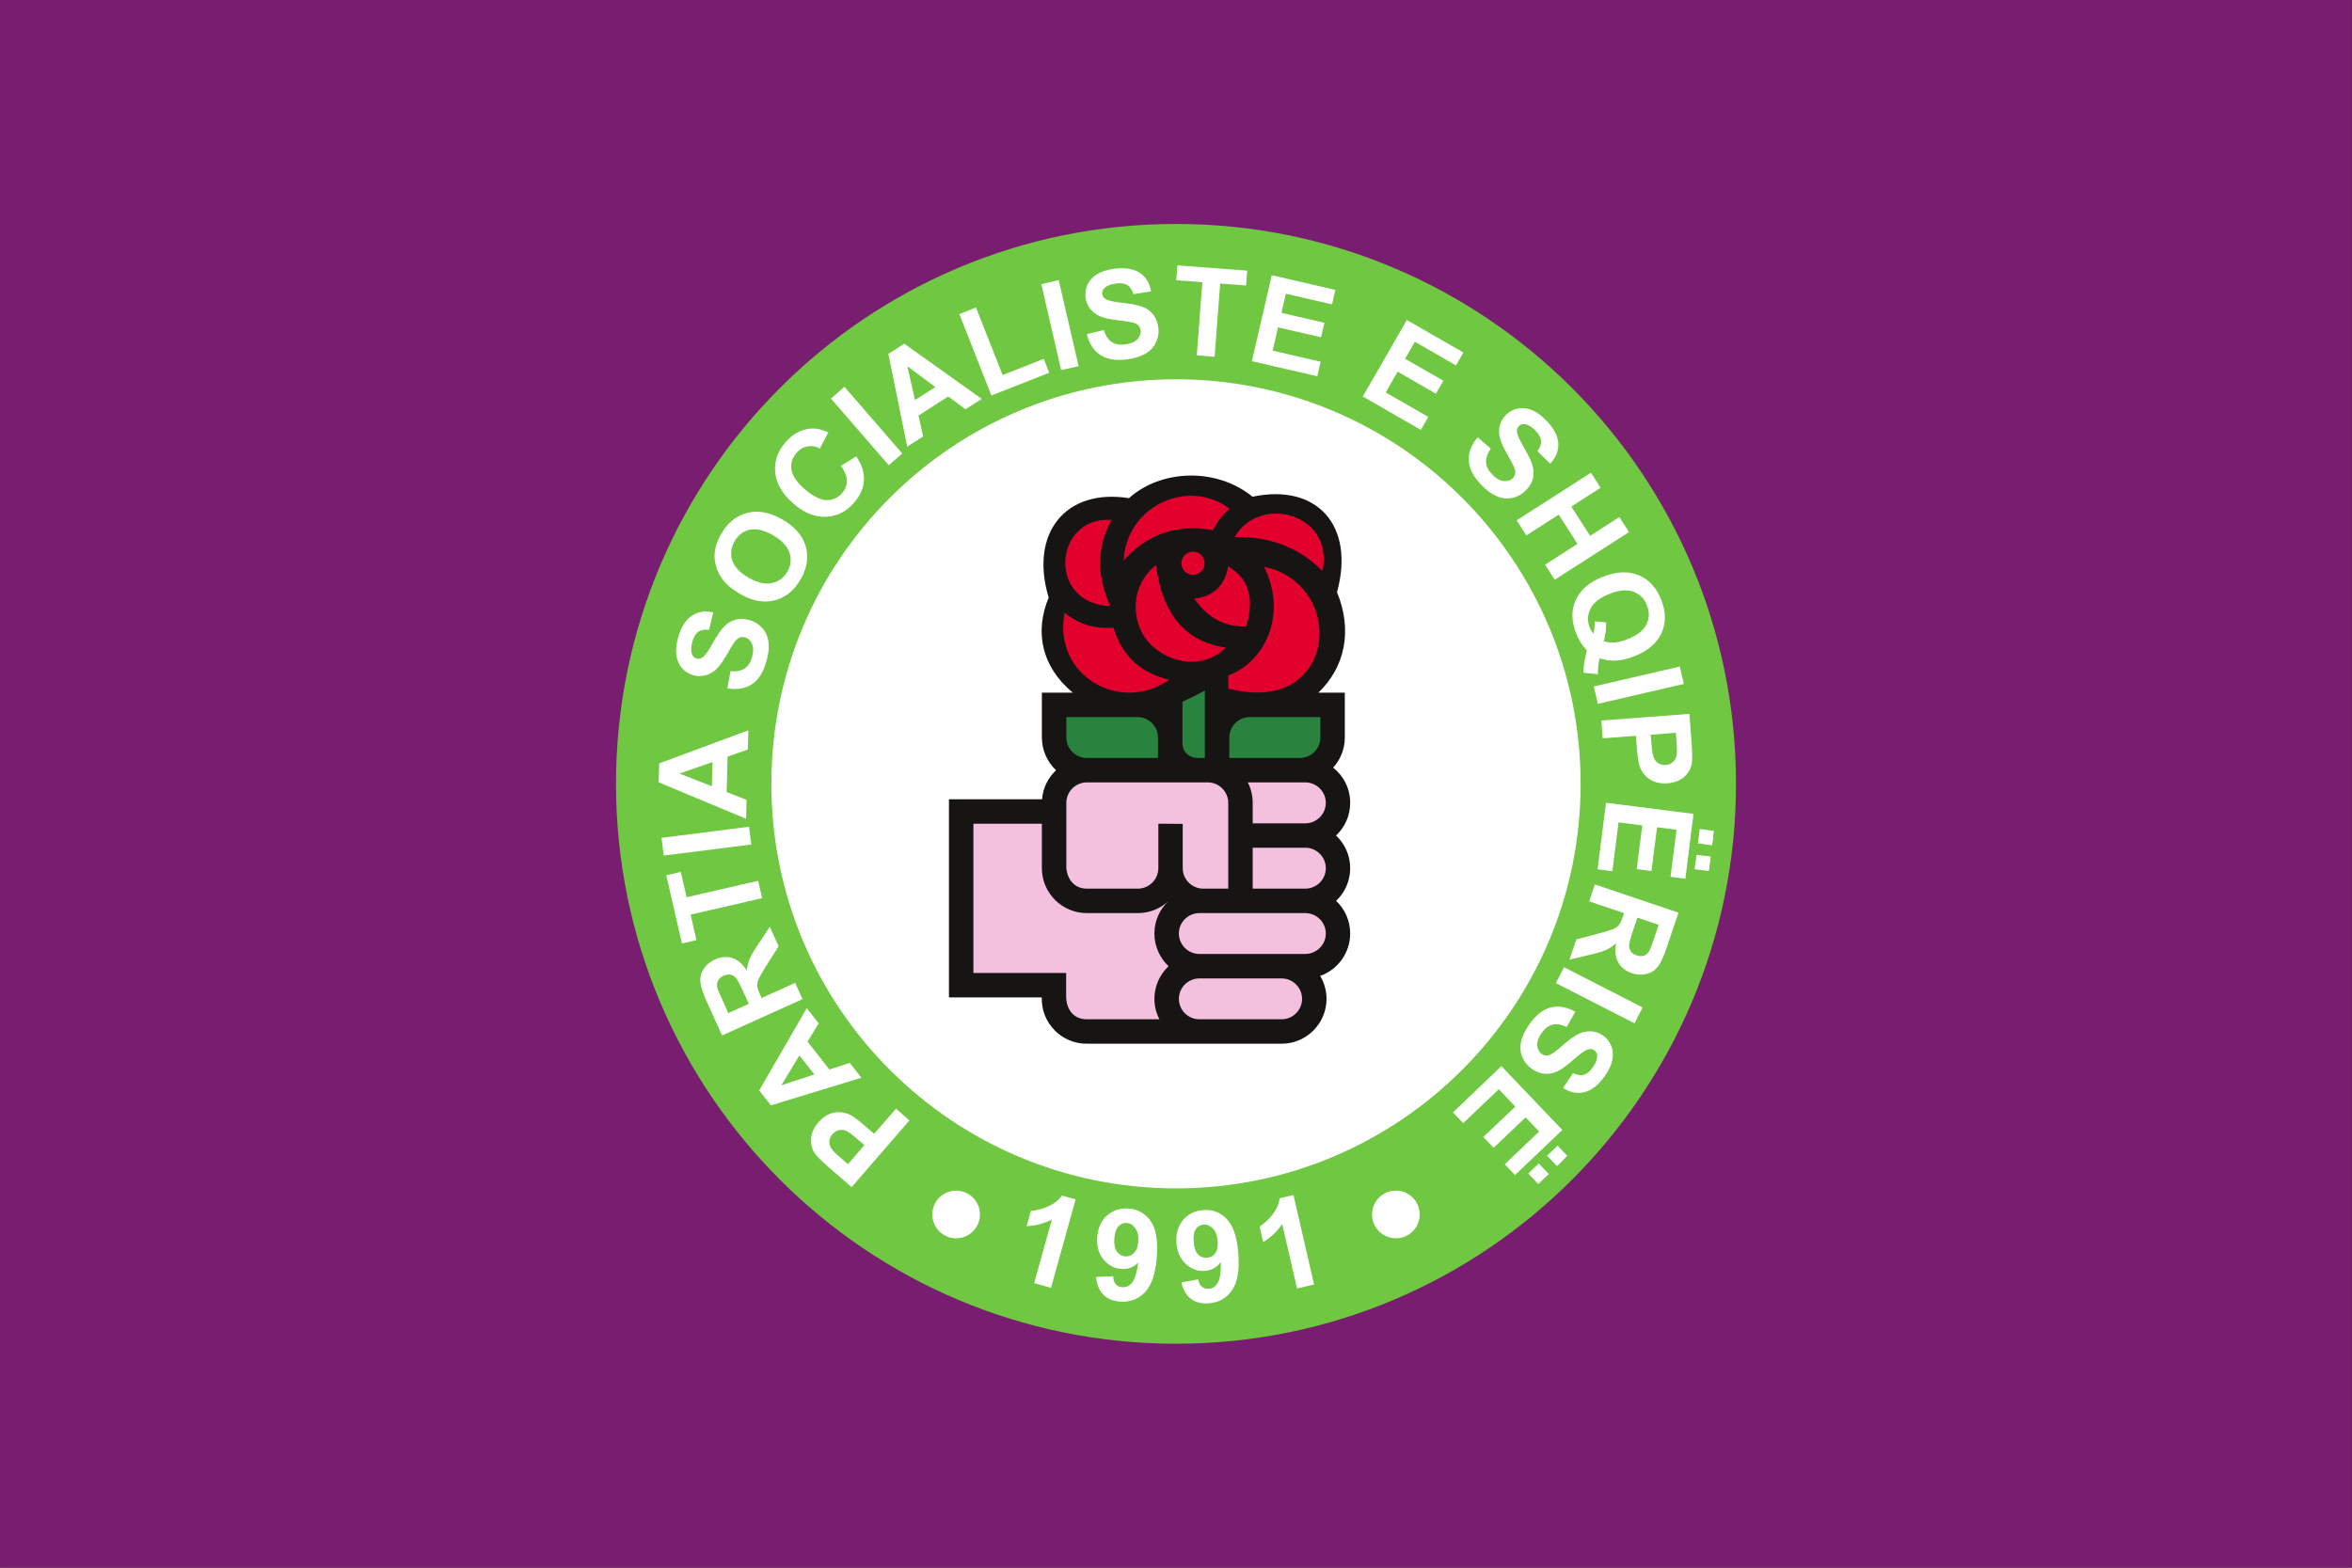 <?xml version="1.0" encoding="UTF-8" standalone="no"?>
<svg
   xml:space="preserve"
   width="262.5mm"
   height="175mm"
   version="1.1"
   style="clip-rule:evenodd;fill-rule:evenodd;image-rendering:optimizeQuality;shape-rendering:geometricPrecision;text-rendering:geometricPrecision"
   viewBox="0 0 26250 17500"
   id="svg18"
   sodipodi:docname="Logo_e_Partisë_Socialiste_të_Shqipërisë.svg"
   inkscape:version="1.2.2 (732a01da63, 2022-12-09)"
   xmlns:inkscape="http://www.inkscape.org/namespaces/inkscape"
   xmlns:sodipodi="http://sodipodi.sourceforge.net/DTD/sodipodi-0.dtd"
   xmlns="http://www.w3.org/2000/svg"
   xmlns:svg="http://www.w3.org/2000/svg"
   xmlns:rdf="http://www.w3.org/1999/02/22-rdf-syntax-ns#"
   xmlns:cc="http://creativecommons.org/ns#"
   xmlns:dc="http://purl.org/dc/elements/1.1/"><rect x="0" y="0" width="26250" height="17500" fill="#333333" stroke="none"/><sodipodi:namedview
   pagecolor="#ffffff"
   bordercolor="#666666"
   borderopacity="1"
   objecttolerance="10"
   gridtolerance="10"
   guidetolerance="10"
   inkscape:pageopacity="0"
   inkscape:pageshadow="2"
   inkscape:window-width="1536"
   inkscape:window-height="793"
   id="namedview20"
   showgrid="false"
   inkscape:zoom="0.83972969"
   inkscape:cx="164.93403"
   inkscape:cy="244.12618"
   inkscape:window-x="-8"
   inkscape:window-y="892"
   inkscape:window-maximized="1"
   inkscape:current-layer="layer1"
   inkscape:showpageshadow="0"
   inkscape:pagecheckerboard="1"
   inkscape:deskcolor="#d1d1d1"
   inkscape:document-units="mm" />
 <defs
   id="defs4">
  <style
   type="text/css"
   id="style2">
   <![CDATA[
    .fil0 {fill:#171414}
    .fil3 {fill:#29823E}
    .fil4 {fill:#70C741}
    .fil1 {fill:#E2002C}
    .fil2 {fill:#F3C1DD}
   ]]>
  </style>
 </defs>
 <g
   inkscape:groupmode="layer"
   id="layer1"
   inkscape:label="Layer 2"
   transform="matrix(0.869,0,0,1,8429.408,2500)"><rect
     style="fill:#781d6f;fill-opacity:1;stroke-width:37.042"
     id="rect297"
     width="30203.562"
     height="17500.002"
     x="-9698.978"
     y="-2500.001"
     inkscape:label="background" /></g><path
   id="path2410"
   style="fill:#ffffff;stroke-width:8.943;paint-order:fill markers stroke"
   d="M 19153.912,8750 A 6028.912,6028.912 0 0 1 13125,14778.912 6028.912,6028.912 0 0 1 7096.088,8750 6028.912,6028.912 0 0 1 13125,2721.088 6028.912,6028.912 0 0 1 19153.912,8750 Z" /><g
   id="Layer_x0020_1"
   inkscape:label="Layer 1"
   inkscape:groupmode="layer"
   transform="translate(6850,2500)">
  <path
   class="fil0"
   d="m 7864,5232 c 297,-284 384,-694 208,-1121 205,-750 -230,-1218 -943,-1066 -405,-330 -1023,-305 -1379,16 -709,-113 -1112,392 -896,1110 -156,373 -87,765 269,1061 -115,0 -230,0 -345,0 v 501 c 0,144 61,273 158,365 -88,83 -146,197 -156,324 H 3741 v 2212 h 1036 c -9,283 218,517 500,517 726,0 1451,0 2177,0 276,0 501,-225 501,-501 0,-93 -26,-181 -71,-256 195,-69 335,-255 335,-473 0,-144 -60,-273 -157,-365 97,-91 157,-221 157,-364 0,-144 -60,-274 -158,-365 98,-92 158,-221 158,-365 0,-159 -74,-301 -190,-393 81,-89 130,-207 130,-336 v -501 h -273 z"
   id="path7" />
  <path
   class="fil1"
   d="m 6200,5088 c -558,388 -1304,-57 -1168,-749 153,131 346,184 544,167 106,343 331,513 624,582 z m 728,-1592 c 333,-11 693,84 981,378 136,-636 -696,-867 -981,-378 z m 45,1716 c -38,-9 -75,-14 -113,-23 -1,-49 -2,-99 -3,-148 445,-168 653,-725 399,-1214 637,125 816,899 387,1256 -143,119 -364,180 -670,129 z M 6687,3420 c 42,-85 101,-172 187,-240 -464,-352 -1157,-30 -1183,579 264,-310 632,-414 996,-339 z M 5557,3304 c -180,321 -159,642 -15,963 -719,-31 -625,-1013 15,-963 z m 908,354 c 71,0 129,58 129,129 0,72 -58,130 -129,130 -72,0 -130,-58 -130,-130 0,-71 58,-129 130,-129 z m 593,837 c 100,-328 19,-544 -201,-673 -39,221 -168,337 -379,361 131,186 307,314 580,312 z M 6052,3808 c -291,231 -268,600 -124,809 177,256 612,398 904,112 -464,-67 -712,-387 -780,-921 z"
   id="path9" />
  <path
   class="fil2"
   d="m 4778,7192 c 0,276 225,501 502,501 h 569 c 131,0 250,-50 339,-132 -95,91 -154,219 -154,360 0,143 61,273 158,365 -97,91 -158,221 -158,364 0,82 20,160 56,228 h -813 c -144,0 -223,-109 -228,-244 V 8361 H 4014 V 6695 h 764 z m 1758,1686 h 918 c 125,0 228,-102 228,-228 0,-125 -103,-228 -228,-228 h -918 c -126,0 -229,103 -229,228 0,126 103,228 229,228 z m 0,-729 c -126,0 -229,-103 -229,-228 0,-126 103,-228 229,-228 h 1182 c 126,0 229,102 229,228 0,125 -103,228 -229,228 z m 595,-1186 h 587 c 126,0 229,103 229,229 0,125 -103,228 -229,228 h -587 z m -55,-729 h 642 c 126,0 229,103 229,228 0,126 -103,229 -229,229 h -587 v -227 c 0,-81 -18,-158 -55,-230 z m -1797,0 c 451,0 901,0 1351,0 126,0 228,103 228,228 0,319 0,639 0,958 h -279 c -126,0 -229,-103 -229,-228 v -495 l -272,-2 v 497 c 0,123 -102,228 -229,228 h -569 c -137,0 -217,-101 -229,-228 0,-244 0,-487 0,-730 0,-125 103,-228 228,-228 z"
   id="path11" />
  <path
   class="fil3"
   d="m 6074,5961 h -794 c -126,0 -229,-102 -229,-228 v -228 h 795 c 125,0 228,102 228,228 z m 1024,-456 h 788 v 228 c 0,126 -102,228 -228,228 h -788 v -228 c 0,-126 102,-228 228,-228 z m -751,-171 c 76,-35 159,-76 250,-125 v 752 c -27,0 -55,0 -82,0 -87,0 -168,-63 -168,-161 z"
   id="path13" />
  <path
   class="fil4"
   d="m 6275,0 c 3452,0 6250,2798 6250,6250 0,3452 -2798,6250 -6250,6250 C 2823,12500 25,9702 25,6250 25,2798 2823,0 6275,0 Z m 1541,11839 -190,44 -166,-719 c -54,81 -125,148 -212,201 l -40,-173 c 46,-28 93,-71 141,-130 47,-59 75,-121 83,-186 l 154,-36 z m -4516,-1832 -645,745 -241,-209 c -91,-79 -147,-135 -169,-166 -32,-48 -47,-103 -43,-166 3,-62 31,-123 82,-182 40,-46 81,-77 125,-94 43,-17 86,-23 126,-19 41,5 77,15 109,32 42,24 97,66 165,124 l 97,85 244,-281 z m -686,488 183,-212 -82,-71 c -59,-51 -101,-81 -128,-91 -27,-9 -53,-11 -79,-4 -25,7 -48,22 -67,44 -24,27 -35,56 -35,88 1,31 11,59 32,85 15,19 49,52 103,99 z m -460,-1741 133,169 -124,205 244,311 227,-74 130,166 -1010,308 -131,-166 z m -82,528 -202,333 369,-121 z m 35,-629 -898,406 -173,-382 c -43,-96 -66,-169 -70,-220 -4,-51 9,-98 39,-143 29,-45 70,-79 123,-103 68,-31 132,-36 194,-17 62,20 116,66 163,140 5,-50 16,-93 32,-131 15,-38 49,-94 99,-168 l 126,-189 98,217 -138,218 c -48,78 -78,130 -88,156 -10,25 -15,49 -13,71 3,22 13,54 32,96 l 17,37 374,-169 z m -600,53 -61,-135 c -39,-86 -68,-139 -85,-157 -17,-19 -37,-30 -61,-34 -23,-4 -49,0 -75,12 -31,14 -51,33 -63,58 -11,24 -13,52 -4,84 4,15 23,60 57,133 l 63,142 z m 149,-1180 -798,184 65,285 -162,37 -175,-761 162,-38 65,283 798,-184 z m -121,-599 -977,124 -25,-198 977,-124 z m -33,-1274 -6,214 -226,80 -10,395 222,87 -5,211 -976,-407 6,-211 z m -400,354 -368,128 361,142 z m 166,-823 35,-192 c 65,7 117,-3 156,-29 39,-26 67,-67 84,-126 17,-61 17,-111 0,-149 -17,-39 -43,-63 -78,-73 -23,-6 -43,-5 -63,3 -19,9 -40,28 -60,57 -15,20 -43,67 -85,141 -55,95 -106,158 -155,188 -69,43 -141,54 -216,33 -49,-14 -90,-40 -125,-79 -34,-40 -55,-88 -62,-146 -8,-57 -1,-122 19,-195 34,-119 86,-201 155,-245 70,-45 149,-57 238,-35 l -48,194 c -51,-6 -91,2 -120,22 -29,21 -51,58 -66,111 -16,55 -17,102 -3,140 9,24 26,40 51,47 22,6 44,2 65,-12 28,-19 66,-71 114,-158 48,-86 91,-149 127,-186 36,-38 78,-64 126,-77 48,-14 101,-12 161,5 55,15 101,45 140,88 39,44 62,97 69,158 8,62 0,134 -24,216 -34,120 -87,204 -161,253 -73,48 -165,64 -274,46 z m 141,-1054 c -87,-50 -152,-105 -196,-165 -33,-44 -57,-93 -72,-147 -15,-53 -20,-105 -14,-155 8,-66 32,-134 72,-203 73,-126 170,-204 292,-235 121,-31 252,-6 391,74 138,80 225,179 260,299 35,120 16,243 -56,368 -73,127 -170,206 -291,236 -121,31 -249,7 -386,-72 z m 97,-181 c 97,56 183,76 259,60 75,-16 133,-59 173,-128 39,-69 47,-139 23,-212 -24,-73 -86,-138 -185,-195 -98,-56 -184,-77 -257,-61 -73,15 -130,58 -171,130 -40,71 -49,142 -25,214 24,72 84,136 183,192 z m 1029,-1248 171,-107 c 63,93 91,183 86,270 -5,86 -42,169 -111,249 -86,99 -190,151 -313,156 -123,5 -243,-43 -360,-145 -124,-107 -193,-222 -206,-346 -13,-123 25,-237 116,-342 79,-91 170,-141 273,-151 61,-7 129,8 204,42 l -94,180 c -46,-25 -92,-33 -139,-24 -47,8 -87,33 -122,73 -48,55 -67,117 -57,186 10,68 59,141 148,218 94,81 176,122 245,123 69,1 127,-26 174,-80 35,-40 52,-86 52,-136 -1,-51 -23,-107 -67,-166 z m 534,-8 -645,-744 151,-131 645,745 z m 1038,-740 -181,116 -193,-143 -332,213 52,233 -178,114 -210,-1036 178,-113 z m -518,-132 -312,-233 85,378 z m 626,94 -358,-909 186,-73 297,754 459,-181 61,155 z m 778,-283 -221,-960 194,-45 222,960 z m 287,-403 190,-44 c 19,63 49,107 88,133 39,26 88,35 148,27 63,-8 109,-27 138,-58 29,-31 41,-65 36,-101 -3,-23 -12,-42 -27,-56 -16,-15 -41,-26 -77,-33 -24,-6 -78,-13 -162,-23 -109,-13 -187,-36 -234,-69 -67,-46 -105,-108 -115,-186 -6,-50 2,-98 24,-145 23,-47 59,-86 109,-115 50,-30 113,-49 188,-59 122,-15 217,0 286,47 69,46 110,115 125,205 l -197,32 c -15,-50 -37,-83 -68,-102 -30,-19 -73,-24 -128,-17 -57,7 -100,24 -129,52 -19,18 -27,39 -23,65 3,23 15,42 37,56 27,18 90,32 189,42 98,11 172,25 221,44 49,18 89,47 120,85 32,39 51,89 59,151 7,56 -2,110 -27,163 -25,53 -64,95 -118,126 -54,31 -123,52 -208,63 -123,16 -222,-1 -295,-50 -74,-48 -124,-126 -150,-233 z m 1227,238 62,-817 -291,-22 13,-166 779,59 -13,166 -289,-22 -62,817 z m 615,65 222,-960 710,164 -37,162 -516,-119 -49,213 480,111 -38,162 -480,-111 -60,260 535,124 -37,162 z m 1238,394 491,-854 632,363 -83,144 -459,-264 -109,190 427,245 -83,145 -427,-246 -133,232 475,273 -83,145 z m 1282,455 147,127 c -38,53 -57,103 -54,150 2,47 24,92 66,135 44,47 87,72 129,77 42,5 76,-5 102,-30 17,-17 27,-35 29,-56 3,-21 -3,-49 -18,-81 -10,-23 -36,-71 -78,-145 -54,-95 -82,-171 -84,-229 -2,-81 25,-149 82,-203 36,-34 80,-57 131,-66 52,-10 104,-3 157,19 54,23 106,62 159,117 84,89 129,175 132,257 3,83 -27,157 -91,223 l -143,-140 c 31,-41 45,-79 42,-115 -3,-35 -23,-73 -62,-113 -39,-42 -79,-66 -118,-73 -26,-5 -48,2 -67,20 -17,16 -24,37 -23,62 2,33 28,92 78,178 50,85 82,154 97,204 14,50 15,99 2,147 -13,49 -41,94 -86,137 -41,39 -90,64 -148,76 -57,11 -114,4 -171,-21 -57,-25 -115,-68 -174,-130 -86,-90 -131,-179 -135,-267 -5,-88 28,-175 99,-260 z m 435,928 829,-532 108,168 -327,210 210,326 326,-209 108,168 -829,532 -108,-168 362,-233 -209,-326 -362,232 z m 926,1539 c -14,58 -21,117 -19,178 l -159,-16 c -2,-31 -1,-63 3,-95 0,-7 11,-59 33,-155 -50,-50 -89,-111 -118,-184 -56,-141 -58,-268 -6,-380 52,-113 153,-199 303,-258 150,-59 282,-65 397,-18 115,47 200,139 254,276 53,136 54,260 2,373 -52,112 -153,198 -303,257 -79,31 -153,48 -222,49 -52,2 -107,-7 -165,-27 z m 46,-190 c 37,13 78,17 123,14 44,-4 92,-16 143,-37 106,-41 176,-96 210,-163 34,-68 36,-139 6,-214 -29,-76 -80,-127 -151,-153 -71,-26 -159,-18 -265,24 -108,42 -179,97 -213,165 -35,68 -38,138 -10,210 10,26 25,50 43,70 10,-47 14,-93 12,-137 l 128,10 c 3,69 -6,139 -26,211 z m -111,505 960,-222 45,194 -960,222 z m 84,380 983,-74 24,318 c 9,120 10,199 3,236 -11,58 -39,107 -85,149 -47,42 -109,66 -187,72 -61,4 -112,-3 -155,-22 -43,-18 -77,-44 -103,-75 -26,-32 -44,-65 -55,-100 -12,-46 -22,-114 -29,-204 l -10,-129 -371,28 z m 832,137 -280,22 8,108 c 6,78 15,129 28,155 12,25 29,45 53,58 23,13 49,19 78,16 36,-2 65,-15 86,-38 22,-23 35,-50 38,-83 3,-24 1,-71 -4,-142 z m -780,781 977,124 -91,724 -166,-21 67,-526 -217,-27 -62,488 -165,-21 62,-488 -265,-34 -69,545 -165,-21 z m 1046,293 161,21 -20,161 -161,-21 z m -36,288 161,20 -21,161 -161,-20 z m -1134,331 933,315 -134,397 c -34,100 -67,170 -99,209 -32,40 -74,66 -126,78 -52,13 -105,10 -161,-8 -70,-24 -121,-64 -152,-121 -32,-56 -40,-127 -24,-213 -38,33 -75,57 -112,74 -38,17 -100,36 -188,56 l -221,52 77,-225 249,-66 c 89,-24 146,-42 171,-54 24,-11 44,-26 57,-43 14,-18 28,-49 43,-92 l 13,-39 -390,-131 z m 475,371 -48,139 c -30,91 -45,148 -45,173 0,25 7,48 21,66 15,20 36,34 64,43 32,11 60,11 85,1 25,-10 45,-30 60,-59 8,-14 24,-60 50,-136 l 50,-147 z m -819,553 877,449 -91,177 -877,-449 z m 126,497 -97,170 c -59,-28 -112,-37 -157,-26 -46,12 -86,42 -121,91 -37,52 -53,99 -50,141 3,42 20,74 49,95 19,13 39,19 60,18 22,-2 47,-13 76,-34 21,-14 63,-49 127,-104 84,-71 153,-113 210,-125 79,-18 150,-4 214,41 41,29 71,68 91,117 19,48 22,101 10,158 -12,56 -40,115 -84,177 -71,100 -147,160 -228,179 -81,19 -159,3 -236,-47 l 110,-166 c 47,22 87,28 121,19 34,-10 68,-37 100,-83 33,-46 49,-90 49,-130 -1,-26 -11,-46 -32,-61 -19,-14 -41,-17 -66,-11 -32,8 -85,45 -160,110 -74,66 -135,110 -181,134 -47,23 -95,33 -145,30 -50,-3 -100,-23 -151,-59 -46,-33 -80,-76 -102,-130 -22,-54 -26,-112 -12,-172 13,-61 45,-126 95,-196 72,-101 151,-163 236,-184 86,-21 177,-5 274,48 z m -825,607 680,713 -528,503 -115,-120 384,-366 -151,-158 -357,340 -115,-121 357,-339 -184,-194 -398,379 -114,-120 z m 627,888 112,117 -118,112 -112,-117 z m -210,199 112,118 -117,112 -112,-118 z m -3583,869 c -5,-63 -23,-110 -54,-143 -32,-32 -66,-47 -104,-44 -36,3 -65,19 -86,49 -22,31 -30,78 -25,142 5,66 21,113 49,142 28,28 62,41 101,38 37,-3 67,-20 91,-51 23,-32 32,-76 28,-133 z m -406,459 187,-35 c 8,39 22,66 42,83 21,17 47,25 79,22 40,-3 72,-24 97,-63 25,-40 37,-118 36,-235 -45,60 -104,93 -177,99 -80,6 -151,-19 -214,-77 -62,-57 -97,-135 -105,-234 -8,-103 16,-188 73,-256 56,-68 132,-105 227,-112 102,-8 190,25 262,100 72,75 115,204 129,387 14,186 -10,323 -72,410 -62,88 -148,136 -259,144 -79,6 -144,-10 -197,-49 -51,-39 -88,-100 -108,-184 z m -481,-455 c 5,-63 -6,-113 -32,-149 -26,-37 -58,-57 -96,-60 -36,-3 -67,9 -92,36 -26,26 -42,72 -47,136 -5,66 5,115 28,147 24,33 55,51 93,54 38,3 70,-10 98,-37 28,-28 44,-70 48,-127 z m -471,393 191,-7 c 1,39 11,69 29,88 18,21 42,32 74,34 40,3 75,-13 106,-48 31,-35 54,-111 71,-227 -53,53 -117,77 -190,71 -80,-6 -147,-42 -200,-108 -53,-66 -76,-148 -68,-247 8,-103 44,-184 110,-242 67,-59 147,-84 242,-77 102,8 184,54 244,139 60,85 83,219 69,402 -14,186 -59,317 -134,395 -74,77 -167,111 -277,103 -79,-6 -142,-32 -187,-79 -46,-46 -72,-112 -80,-197 z m -503,122 -188,-53 198,-710 c -86,45 -181,70 -282,75 l 47,-171 c 54,-3 115,-18 185,-47 70,-29 124,-70 162,-124 l 153,42 z m 3849,-1085 c 147,0 266,119 266,266 0,147 -119,266 -266,266 -147,0 -266,-119 -266,-266 0,-147 119,-266 266,-266 z m -4908,0 c 147,0 266,119 266,266 0,147 -119,266 -266,266 -147,0 -266,-119 -266,-266 0,-147 119,-266 266,-266 z M 6275,1734 c 2494,0 4516,2022 4516,4516 0,2494 -2022,4516 -4516,4516 -2494,0 -4516,-2022 -4516,-4516 0,-2494 2022,-4516 4516,-4516 z"
   id="path15" />
 </g>
</svg>
